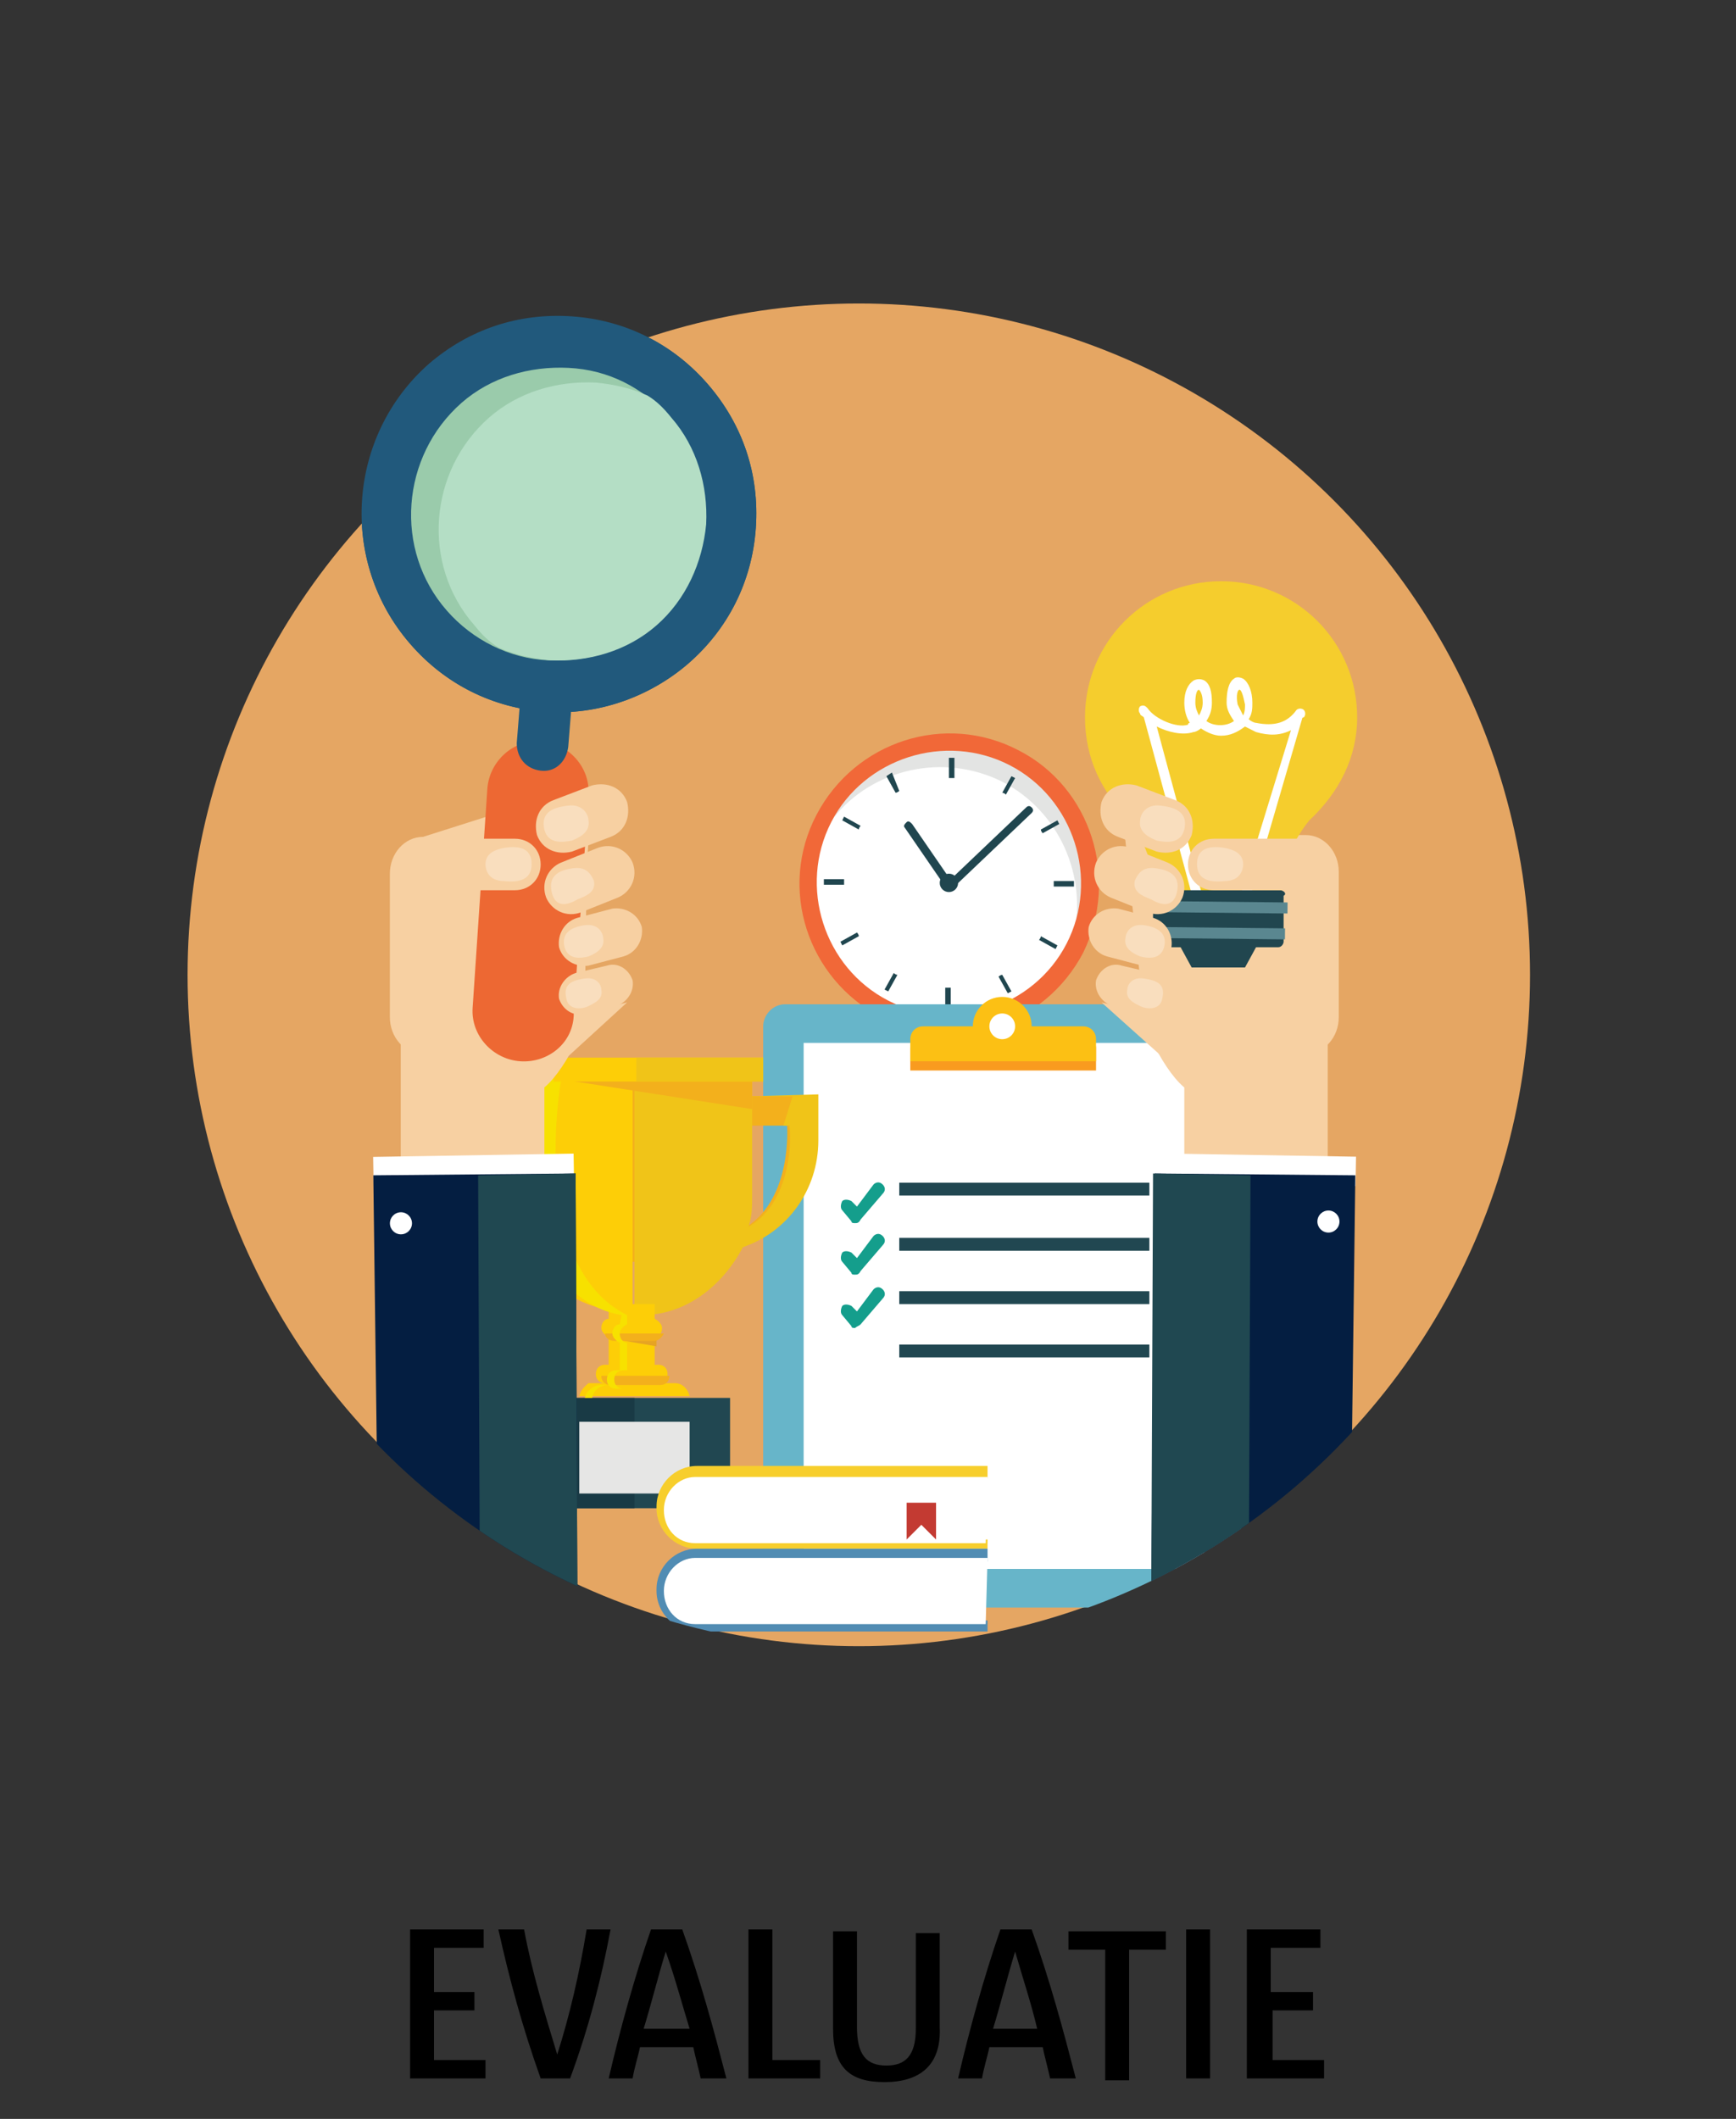 <?xml version="1.0" encoding="utf-8"?>
<!-- Generator: Adobe Illustrator 21.1.0, SVG Export Plug-In . SVG Version: 6.00 Build 0)  -->
<svg version="1.1" id="Laag_1" xmlns="http://www.w3.org/2000/svg" xmlns:xlink="http://www.w3.org/1999/xlink" x="0px" y="0px"
	 viewBox="0 0 94.4 115.2" style="enable-background:new 0 0 94.4 115.2;" xml:space="preserve">
<rect x="0" y="0" width="94.4" height="115.2" fill="#333333" stroke="none"/>
<style type="text/css">
	.st0{fill:#E5A663;}
	.st1{clip-path:url(#SVGID_2_);}
	.st2{fill:#FFFFFF;}
	.st3{fill:#E3E4E3;}
	.st4{fill:#F16838;}
	.st5{fill:#20464F;}
	.st6{fill:#67B5C9;}
	.st7{fill:#F99B1F;}
	.st8{fill:#FCC014;}
	.st9{fill:#214751;}
	.st10{fill:#149E8C;}
	.st11{fill:#F3B01C;}
	.st12{fill:#193A45;}
	.st13{fill:none;}
	.st14{fill:#F0C418;}
	.st15{fill:#FDCE07;}
	.st16{fill:#E6A423;}
	.st17{fill:#F7E100;}
	.st18{fill:#E6E6E5;}
	.st19{fill:#F7CE2C;}
	.st20{fill:#518CB3;}
	.st21{fill:#C33A32;}
	.st22{fill:#F7D0A2;}
	.st23{fill:#041E41;}
	.st24{fill:#204851;}
	.st25{fill:#F5CD2D;}
	.st26{fill:#21464F;}
	.st27{fill:#5A8790;}
	.st28{opacity:0.3;fill:#FFFFFF;enable-background:new    ;}
	.st29{clip-path:url(#SVGID_4_);fill:#F7D0A2;}
	.st30{clip-path:url(#SVGID_6_);fill:#F7D0A2;}
	.st31{clip-path:url(#SVGID_8_);fill:#F7D0A2;}
	.st32{clip-path:url(#SVGID_10_);fill:#F7D0A2;}
	.st33{clip-path:url(#SVGID_12_);}
	.st34{fill:#ED6833;}
	.st35{fill:#21597C;}
	.st36{fill:#9ACBAB;}
	.st37{fill:#B4DEC5;}
	.st38{clip-path:url(#SVGID_14_);}
	.st39{clip-path:url(#SVGID_16_);}
	.st40{clip-path:url(#SVGID_18_);}
</style>
<g>
	<path d="M22.3,113v-8.1h4v1h-2.7v2.4h2.2v1h-2.2v2.7h2.8v1H22.3z"/>
	<path d="M31,113h-1.6c-1-2.8-1.7-5.4-2.3-8.1h1.4c0.4,2.2,1.1,4.5,1.8,6.8c0.7-2.2,1.2-4.4,1.6-6.8h1.3C32.7,107.6,32,110.3,31,113
		z"/>
	<path d="M38.1,113c-0.1-0.5-0.3-1.2-0.4-1.7h-2.9c-0.1,0.5-0.3,1.1-0.4,1.7h-1.3c0.6-2.6,1.4-5.5,2.3-8.1h1.7
		c1,2.8,1.7,5.4,2.4,8.1H38.1z M36.2,106.1c-0.4,1.3-0.8,2.9-1.2,4.2h2.5C37.1,109,36.7,107.5,36.2,106.1z"/>
	<path d="M40.7,113v-8.1H42v7.1h2.6v1H40.7z"/>
	<path d="M48.1,113.2c-1.9,0-2.8-0.8-2.8-2.9V105h1.3v5.2c0,1.5,0.5,2.1,1.6,2.1c1,0,1.6-0.5,1.6-2v-5.2h1.3v5.1
		C51.2,112.3,50,113.2,48.1,113.2z"/>
	<path d="M57.1,113c-0.1-0.5-0.3-1.2-0.4-1.7h-2.9c-0.1,0.5-0.3,1.1-0.4,1.7h-1.3c0.6-2.6,1.4-5.5,2.3-8.1h1.7
		c1,2.8,1.7,5.4,2.4,8.1H57.1z M55.2,106.1c-0.4,1.3-0.8,2.9-1.2,4.2h2.4C56.1,109,55.6,107.5,55.2,106.1z"/>
	<path d="M61.4,106v7.1h-1.3V106h-2v-1h5.3v1H61.4z"/>
	<path d="M64.5,113v-8.1h1.3v8.1H64.5z"/>
	<path d="M67.8,113v-8.1h4v1h-2.7v2.4h2.3v1h-2.2v2.7H72v1H67.8z"/>
</g>
<g>
	<circle class="st0" cx="46.7" cy="53" r="36.5"/>
	<g>
		<g>
			<g>
				<g>
					<defs>
						<circle id="SVGID_1_" cx="46.7" cy="53.1" r="36.5"/>
					</defs>
					<clipPath id="SVGID_2_">
						<use xlink:href="#SVGID_1_"  style="overflow:visible;"/>
					</clipPath>
					<g class="st1">
						<g>
							<g>
								
									<ellipse transform="matrix(0.457 -0.889 0.889 0.457 -14.676 71.946)" class="st2" cx="51.6" cy="48" rx="7.3" ry="7.3"/>
								<path class="st3" d="M54.5,42.5c-3.2-1.6-7.1-0.7-9.2,2c1.9-3.4,6.2-4.8,9.7-3c3.4,1.8,4.8,5.8,3.4,9.3
									C59.1,47.6,57.6,44.1,54.5,42.5z"/>
								<path class="st4" d="M54.9,41.6c3.5,1.8,4.9,6.2,3.1,9.7s-6.2,4.9-9.7,3.1c-3.5-1.8-4.9-6.2-3.1-9.7
									C47,41.2,51.4,39.8,54.9,41.6 M55.4,40.8c-4-2.1-8.9-0.5-11,3.5s-0.5,8.9,3.5,11c4,2.1,8.9,0.5,11-3.5
									C60.9,47.7,59.3,42.8,55.4,40.8L55.4,40.8z"/>
							</g>
							<g>
								<path class="st5" d="M51.9,42.3v-1.1h-0.3v1.1l0,0C51.7,42.3,51.8,42.3,51.9,42.3z"/>
								<path class="st5" d="M48.5,42l-0.3,0.2l0.5,0.9c0.1,0,0.2-0.1,0.2-0.1L48.5,42z"/>
								<path class="st5" d="M45.9,44.4l-0.1,0.2l0.9,0.5c0-0.1,0.1-0.2,0.1-0.2L45.9,44.4z"/>
								<path class="st5" d="M45.9,47.8h-1.1v0.3h1.1l0,0C45.9,47.9,45.9,47.9,45.9,47.8z"/>
								<path class="st5" d="M45.7,51.2l0.1,0.2l0.9-0.5c0-0.1-0.1-0.2-0.1-0.2L45.7,51.2z"/>
								<path class="st5" d="M48.1,53.8l0.2,0.1l0.5-0.9c-0.1,0-0.2-0.1-0.2-0.1L48.1,53.8z"/>
								<path class="st5" d="M51.4,53.7v1.1h0.3v-1.1l0,0C51.6,53.7,51.5,53.7,51.4,53.7z"/>
								<path class="st5" d="M54.8,54l0.2-0.1L54.5,53c-0.1,0-0.2,0.1-0.2,0.1L54.8,54z"/>
								<path class="st5" d="M57.4,51.6l0.1-0.2l-0.9-0.5c0,0.1-0.1,0.2-0.1,0.2L57.4,51.6z"/>
								<path class="st5" d="M57.3,48.2h1.1v-0.3h-1.1l0,0C57.3,48.1,57.3,48.2,57.3,48.2z"/>
								<path class="st5" d="M57.6,44.8l-0.1-0.2l-0.9,0.5c0,0.1,0.1,0.2,0.1,0.2L57.6,44.8z"/>
								<path class="st5" d="M55.2,42.3L55,42.2l-0.5,0.9c0.1,0,0.2,0.1,0.2,0.1L55.2,42.3z"/>
							</g>
							<path class="st5" d="M51.9,48.2c-0.1,0.1-0.2,0.1-0.3,0l0,0c-0.1-0.1-0.1-0.2,0-0.3l4.2-4c0.1-0.1,0.2-0.1,0.3,0l0,0
								c0.1,0.1,0.1,0.2,0,0.3L51.9,48.2z"/>
							<path class="st5" d="M49.2,45c-0.1-0.1,0-0.2,0.1-0.3l0,0c0.1-0.1,0.2,0,0.3,0.1l2.2,3.2c0.1,0.1,0,0.2-0.1,0.3l0,0
								c-0.1,0.1-0.2,0-0.3-0.1L49.2,45z"/>
							<circle class="st5" cx="51.6" cy="48" r="0.5"/>
						</g>
						<g>
							<path class="st6" d="M67.5,86.2c0,0.6-0.5,1.2-1.2,1.2H42.7c-0.6,0-1.2-0.5-1.2-1.2V55.8c0-0.6,0.5-1.2,1.2-1.2h23.6
								c0.6,0,1.2,0.5,1.2,1.2V86.2z"/>
							<rect x="43.7" y="56.7" class="st2" width="21.8" height="28.6"/>
							<path class="st7" d="M59.6,58.2V57c0-0.4-0.3-0.7-0.7-0.7h-8.7c-0.4,0-0.7,0.3-0.7,0.7v1.2H59.6z"/>
							<path class="st8" d="M59.6,57.7v-1.2c0-0.4-0.3-0.7-0.7-0.7h-8.7c-0.4,0-0.7,0.3-0.7,0.7v1.2H59.6z"/>
							<circle class="st8" cx="54.5" cy="55.8" r="1.6"/>
							<circle class="st2" cx="54.5" cy="55.8" r="0.7"/>
							<g>
								<rect x="48.9" y="64.3" class="st9" width="13.6" height="0.7"/>
								<rect x="48.9" y="67.3" class="st9" width="13.6" height="0.7"/>
								<rect x="48.9" y="70.2" class="st9" width="13.6" height="0.7"/>
								<rect x="48.9" y="73.1" class="st9" width="13.6" height="0.7"/>
							</g>
							<g>
								<path class="st10" d="M46.5,66.5c-0.1,0-0.2,0-0.2-0.1l-0.5-0.6c-0.1-0.1-0.1-0.3,0-0.5c0.1-0.1,0.3-0.1,0.5,0l0.3,0.3
									l0.9-1.2c0.1-0.1,0.3-0.2,0.5,0c0.1,0.1,0.2,0.3,0,0.5l-1.2,1.4C46.7,66.5,46.6,66.5,46.5,66.5L46.5,66.5L46.5,66.5z"/>
							</g>
							<g>
								<path class="st10" d="M46.5,69.3c-0.1,0-0.2,0-0.2-0.1l-0.5-0.6c-0.1-0.1-0.1-0.3,0-0.5c0.1-0.1,0.3-0.1,0.5,0l0.3,0.3
									l0.9-1.2c0.1-0.1,0.3-0.2,0.5,0c0.1,0.1,0.2,0.3,0,0.5l-1.2,1.4C46.7,69.3,46.6,69.3,46.5,69.3L46.5,69.3L46.5,69.3z"/>
							</g>
							<g>
								<path class="st10" d="M46.5,72.2c-0.1,0-0.2,0-0.2-0.1l-0.5-0.6c-0.1-0.1-0.1-0.3,0-0.5c0.1-0.1,0.3-0.1,0.5,0l0.3,0.3
									l0.9-1.2c0.1-0.1,0.3-0.2,0.5,0c0.1,0.1,0.2,0.3,0,0.5L46.8,72C46.7,72.1,46.6,72.1,46.5,72.2L46.5,72.2L46.5,72.2z"/>
							</g>
						</g>
						<g>
							<g>
								<g>
									<path class="st11" d="M42.9,59.7L42.9,59.7h-2.1v1.5h1.6h0.4c0,0,0.3,3.9-2.2,5.5l-0.4,1c2.3-0.9,4-2.9,4-5.6v-2.5
										L42.9,59.7L42.9,59.7z"/>
									<path class="st11" d="M28.9,67.9c0.1,0.2,0.1,0.5,0.3,0.7h5.5V59h-6.5v0.8h-3.5v2.5C24.8,64.9,26.5,67,28.9,67.9z
										 M26.2,61.3h2v3.9c0,0.6,0.1,1.2,0.2,1.7C25.9,65.3,26.2,61.3,26.2,61.3z"/>
									<polygon class="st9" points="40.1,82 40.1,81.8 39.7,81.8 39.7,76 29.4,76 29.4,81.8 28.9,81.8 28.9,82 									"/>
									<polygon class="st12" points="34.5,82 34.5,76 29.4,76 29.4,81.8 28.9,81.8 28.9,82 									"/>
									<path class="st13" d="M40.9,61.2v3.9c0,0.6-0.1,1.2-0.2,1.7c2.6-1.5,2.3-5.6,2.3-5.6L40.9,61.2z"/>
									<path class="st13" d="M28.1,61.2h-2c0,0-0.3,4,2.3,5.6c-0.2-0.6-0.2-1.1-0.2-1.7L28.1,61.2L28.1,61.2z"/>
									<path class="st14" d="M40.9,59.6v-0.8h-6.4v12.7h0.4c2.4,0,4.4-1.6,5.5-3.7c2.4-0.8,4.1-3.1,4.1-5.8v-2.5L40.9,59.6
										L40.9,59.6z M40.7,66.7c0.2-0.6,0.2-1.1,0.2-1.7v-3.9h2C43,61.2,43.3,65.2,40.7,66.7z"/>
									<path class="st15" d="M31.5,75.9h6c-0.1-0.4-0.4-0.7-0.8-0.7h-0.9c0.3,0,0.5-0.2,0.5-0.5s-0.2-0.5-0.5-0.5h-0.2v-1.5
										c0.2,0,0.4-0.2,0.4-0.5c0-0.2-0.2-0.4-0.4-0.5v-0.8h-1.2V58.5h-6.5v0.8h-3.5v2.5c0,2.7,1.7,4.9,4.1,5.8
										c0.9,1.9,2.6,3.3,4.6,3.6v0.5c-0.2,0-0.4,0.2-0.4,0.5c0,0.2,0.2,0.4,0.4,0.5v1.5h-0.2c-0.3,0-0.5,0.2-0.5,0.5
										s0.2,0.5,0.5,0.5H32C31.9,75.3,31.6,75.5,31.5,75.9z M26,61.2h2v3.9c0,0.6,0.1,1.2,0.2,1.7C25.7,65.2,26,61.2,26,61.2z"/>
									<polygon class="st11" points="28.7,58.4 40.9,58.4 40.9,60.3 									"/>
									<polygon class="st16" points="33.4,72.8 35.7,72.8 35.7,73.2 									"/>
									<rect x="27.5" y="57.5" class="st15" width="14" height="1.3"/>
									<rect x="34.6" y="57.5" class="st14" width="6.9" height="1.3"/>
									<rect x="28.7" y="57.5" class="st17" width="1.4" height="1.3"/>
									<path class="st11" d="M32.9,72.5c0,0.2,0.2,0.4,0.5,0.4h2.2c0.2,0,0.4-0.2,0.5-0.4H32.9z"/>
									<path class="st11" d="M32.7,74.8L32.7,74.8c0,0.3,0.2,0.5,0.5,0.5h2.7c0.3,0,0.5-0.2,0.5-0.5l0,0H32.7z"/>
									<g>
										<path class="st17" d="M33.7,72c-0.2,0-0.4,0.2-0.4,0.5c0,0.2,0.2,0.4,0.4,0.5v1.5h-0.2c-0.3,0-0.5,0.2-0.5,0.5
											s0.2,0.5,0.5,0.5h0.4c-0.3,0-0.5-0.2-0.5-0.5s0.2-0.5,0.5-0.5h0.2V73c-0.2,0-0.4-0.2-0.4-0.5c0-0.2,0.2-0.4,0.4-0.5v-0.5
											c-5.4-2.7-3.6-12.7-3.6-12.7h-1.4c0,0-2,11.5,4.7,12.7L33.7,72L33.7,72z"/>
										<path class="st17" d="M33.1,75.3h-0.4c-0.4,0-0.8,0.3-0.9,0.7h0.4C32.3,75.5,32.7,75.3,33.1,75.3z"/>
									</g>
									<rect x="40.9" y="59.6" class="st11" width="2.9" height="1.5"/>
									<g>
										<path class="st14" d="M43.1,59.6l-0.5,1.6H43c0,0,0.3,3.9-2.2,5.5l-0.4,1.1c2.3-0.9,3.9-3.1,3.9-5.7v-2.5
											C44.3,59.6,43.1,59.6,43.1,59.6z"/>
									</g>
									<rect x="31.5" y="77.3" class="st18" width="6" height="3.9"/>
								</g>
								<path class="st2" d="M29.2,59c-0.6,0.2-0.8,0.4-1,1c-0.2-0.6-0.4-0.8-1-1c0.6-0.2,0.8-0.4,1-1C28.5,58.6,28.6,58.7,29.2,59z
									"/>
							</g>
						</g>
						<g>
							<g>
								<path class="st19" d="M53.7,83.7H37.9c-0.9,0-1.6-0.7-1.6-1.6V82c0-0.9,0.7-1.6,1.6-1.6h15.8v-0.7H37.9
									c-1.2,0-2.2,1-2.2,2.2V82c0,1.2,1,2.2,2.2,2.2h15.8V83.7z"/>
								<path class="st2" d="M53.7,80.3H37.8c-0.9,0-1.7,0.8-1.7,1.8s0.7,1.8,1.7,1.8h15.8L53.7,80.3L53.7,80.3z"/>
							</g>
							<g>
								<path class="st20" d="M53.7,88.1H37.9c-0.9,0-1.6-0.7-1.6-1.6l0,0c0-0.9,0.7-1.6,1.6-1.6h15.8v-0.7H37.9
									c-1.2,0-2.2,1-2.2,2.2v0.1c0,1.2,1,2.2,2.2,2.2h15.8V88.1z"/>
								<path class="st2" d="M53.7,84.7H37.8c-0.9,0-1.7,0.8-1.7,1.8s0.7,1.8,1.7,1.8h15.8L53.7,84.7L53.7,84.7z"/>
							</g>
							<polygon class="st21" points="49.3,81.7 49.3,83.7 50.1,82.9 50.9,83.7 50.9,83.7 50.9,81.7 							"/>
						</g>
						<g>
							<polygon class="st22" points="59.9,54.5 64.7,58.8 66.1,56 							"/>
							<path class="st22" d="M72.8,55.3c0,1.1-0.8,2-1.8,2l-6,2.1c-1,0-2.8-3.2-2.8-4.3l-1.1-10.3c0-1.1,2.9,0.6,3.9,0.6h6
								c1,0,1.8,0.9,1.8,2C72.8,47.4,72.8,55.3,72.8,55.3z"/>
							<polygon class="st22" points="72.2,65.3 64.4,65.3 64.4,58 72.2,56.1 							"/>
							<g>
								
									<rect x="67.5" y="58.2" transform="matrix(1.652281e-02 -1 1 1.652281e-02 3.496 130.845)" class="st2" width="1.6" height="10.9"/>
								<polygon class="st23" points="62.6,87.4 62.8,63.8 73.7,63.9 73.4,87.4 								"/>
								<polygon class="st24" points="62.6,87.4 62.7,63.8 68,63.9 67.9,87.4 								"/>
								
									<ellipse transform="matrix(1.595042e-02 -1 1 1.595042e-02 4.684 137.654)" class="st2" cx="72.3" cy="66.4" rx="0.6" ry="0.6"/>
							</g>
							<g>
								<path class="st25" d="M73.8,39c0-4.1-3.3-7.4-7.4-7.4S59,34.9,59,39c0,2.2,0.9,4.1,2.4,5.5h-0.1c0.9,1.1,1.5,2.6,1.5,4.2
									h6.9c0-1.6,0.6-3,1.5-4.1C72.8,43.1,73.8,41.2,73.8,39z"/>
								<path class="st2" d="M62.4,38.5c-0.1-0.1-0.2-0.2-0.4-0.1c-0.1,0.1-0.1,0.3,0,0.4c0,0.1,0.1,0.1,0.2,0.2l2.6,9.6
									c0,0.1,0.1,0.2,0.2,0.2h0.1c0.1,0,0.2-0.2,0.2-0.4l-2.4-8.9c0.6,0.3,1.4,0.5,2,0.3c0.1,0,0.3-0.1,0.4-0.2
									c0.3,0.2,0.7,0.4,1.1,0.4c0.5,0,0.9-0.2,1.3-0.5c0.2,0.1,0.4,0.2,0.6,0.3c0.7,0.2,1.3,0.2,1.9-0.1l-2.7,8.8
									c0,0.2,0,0.3,0.2,0.4h0.1c0.1,0,0.2-0.1,0.2-0.2l2.8-9.6c0,0,0-0.1,0.1-0.1c0.1-0.1,0.1-0.3,0-0.4c-0.1-0.1-0.3-0.1-0.4,0
									c-0.5,0.7-1.2,0.9-2.2,0.7c-0.1,0-0.3-0.1-0.4-0.2c0.2-0.3,0.2-0.6,0.2-0.9c0-0.6-0.2-1.1-0.5-1.3c-0.2-0.1-0.4-0.1-0.5,0
									c-0.3,0.2-0.4,0.7-0.4,1.3c0,0.4,0.2,0.7,0.4,1c-0.4,0.3-1.1,0.3-1.5,0c0.2-0.3,0.3-0.6,0.3-1c0-0.6-0.1-1-0.4-1.2
									c-0.2-0.1-0.4-0.1-0.6,0c-0.3,0.2-0.5,0.6-0.5,1.2c0,0.4,0.1,0.8,0.3,1.1c0,0-0.1,0-0.1,0.1C64,39.6,62.8,39.1,62.4,38.5z
									 M67.4,37.5L67.4,37.5L67.4,37.5c0.1,0,0.2,0.3,0.3,0.8c0,0.2,0,0.4-0.1,0.6c-0.1-0.2-0.2-0.4-0.3-0.6
									C67.2,37.8,67.3,37.5,67.4,37.5z M65.2,37.5L65.2,37.5C65.2,37.5,65.3,37.5,65.2,37.5c0.1,0.1,0.2,0.3,0.2,0.7
									c0,0.3-0.1,0.5-0.2,0.7c-0.1-0.2-0.2-0.4-0.2-0.7C65,37.7,65.1,37.5,65.2,37.5z"/>
								<path class="st26" d="M69.6,48.4H63c-0.2,0-0.3,0.2-0.3,0.3v2.5c0,0.2,0.2,0.3,0.3,0.3h1.2l0.6,1.1h2.9l0.6-1.1h1.2
									c0.2,0,0.3-0.2,0.3-0.3v-2.5C70,48.6,69.8,48.4,69.6,48.4z"/>
								
									<rect x="66" y="45.7" transform="matrix(1.031559e-02 -1 1 1.031559e-02 16.329 115.118)" class="st27" width="0.6" height="7.3"/>
								
									<rect x="65.9" y="47.1" transform="matrix(1.038444e-02 -1 1 1.038444e-02 14.787 116.408)" class="st27" width="0.6" height="7.3"/>
							</g>
							<g>
								<path class="st22" d="M70.9,45.6H66c-0.8,0-1.4,0.6-1.4,1.4s0.6,1.4,1.4,1.4h5L70.9,45.6z"/>
								<path class="st28" d="M65.1,46.8c-0.1,1,0.6,1.2,1.5,1.1c0.9,0,1-0.7,1-0.9c0-0.6-0.5-0.8-1-0.9C66,46,65.2,46,65.1,46.8z"
									/>
							</g>
							<g>
								<g>
									<g>
										<path class="st22" d="M63.5,46.9c0.7,0.3,1.1,1.1,0.8,1.9l0,0c-0.3,0.7-1.1,1.1-1.9,0.8l-2-0.8c-0.7-0.3-1.1-1.1-0.8-1.9
											l0,0c0.3-0.7,1.1-1.1,1.9-0.8L63.5,46.9z"/>
										<path class="st22" d="M62.7,49.9c0.7,0.2,1.1,0.9,1,1.6l0,0c-0.2,0.7-0.9,1.1-1.6,1L60.2,52c-0.7-0.2-1.1-0.9-1-1.6l0,0
											c0.2-0.7,0.9-1.1,1.6-1L62.7,49.9z"/>
										<path class="st22" d="M62.7,52.9c0.6,0.2,1,0.8,0.9,1.4l0,0c-0.2,0.6-0.8,1-1.4,0.8l-1.7-0.4c-0.6-0.2-1-0.8-0.9-1.4l0,0
											c0.2-0.6,0.8-1,1.4-0.8L62.7,52.9z"/>
									</g>
									<path class="st28" d="M64,48.5c0.2-0.9-0.4-1.2-1.2-1.3s-1,0.5-1.1,0.7c-0.1,0.6,0.4,0.8,0.9,1
										C63.1,49.2,63.8,49.4,64,48.5z"/>
									<path class="st28" d="M63.3,51.5c0.2-0.8-0.4-1.1-1.1-1.2c-0.8-0.1-1,0.5-1,0.7c-0.1,0.5,0.3,0.8,0.8,1
										C62.4,52.1,63.1,52.2,63.3,51.5z"/>
									<path class="st28" d="M63.2,54.3c0.2-0.8-0.3-1-1-1.1s-0.9,0.4-0.9,0.6c-0.1,0.5,0.3,0.7,0.7,0.9S63.1,54.9,63.2,54.3z"/>
								</g>
								<g>
									<g>
										<path class="st22" d="M63.9,43.5c0.8,0.3,1.1,1.1,0.9,1.9l0,0c-0.3,0.8-1.1,1.1-1.9,0.9l-2.1-0.8
											c-0.8-0.3-1.1-1.1-0.9-1.9l0,0c0.3-0.8,1.1-1.1,1.9-0.9L63.9,43.5z"/>
									</g>
									<path class="st28" d="M64.4,45.1c0.2-0.9-0.4-1.2-1.3-1.3c-0.8-0.1-1.1,0.5-1.1,0.8c-0.1,0.6,0.4,0.9,0.9,1.1
										C63.4,45.8,64.2,45.9,64.4,45.1z"/>
								</g>
							</g>
						</g>
					</g>
				</g>
			</g>
		</g>
		<g>
			<g>
				<g>
					<defs>
						<circle id="SVGID_3_" cx="46.7" cy="53.1" r="36.5"/>
					</defs>
					<clipPath id="SVGID_4_">
						<use xlink:href="#SVGID_3_"  style="overflow:visible;"/>
					</clipPath>
					<polygon class="st29" points="34.1,54.5 29.4,58.8 27.9,56 					"/>
				</g>
			</g>
		</g>
		<g>
			<g>
				<g>
					<defs>
						<circle id="SVGID_5_" cx="46.7" cy="53.1" r="36.5"/>
					</defs>
					<clipPath id="SVGID_6_">
						<use xlink:href="#SVGID_5_"  style="overflow:visible;"/>
					</clipPath>
					<path class="st30" d="M21.2,55.3c0,1.1,0.8,2,1.8,2l6,2.1c1,0,2.8-3.2,2.8-4.3l0.1-7.6c0-1.1,0.5-4.7-0.4-4.7L23,45.5
						c-1,0-1.8,0.9-1.8,2V55.3z"/>
				</g>
			</g>
		</g>
		<g>
			<g>
				<g>
					<defs>
						<circle id="SVGID_7_" cx="46.7" cy="53.1" r="36.5"/>
					</defs>
					<clipPath id="SVGID_8_">
						<use xlink:href="#SVGID_7_"  style="overflow:visible;"/>
					</clipPath>
					<polygon class="st31" points="21.8,65.3 29.6,65.3 29.6,58 21.8,56.1 					"/>
				</g>
			</g>
		</g>
		<g>
			<g>
				<g>
					<defs>
						<circle id="SVGID_9_" cx="46.7" cy="53.1" r="36.5"/>
					</defs>
					<clipPath id="SVGID_10_">
						<use xlink:href="#SVGID_9_"  style="overflow:visible;"/>
					</clipPath>
					<polygon class="st32" points="21.8,65.3 29.6,65.3 29.6,58 21.8,56.1 					"/>
				</g>
			</g>
		</g>
		<g>
			<g>
				<g>
					<defs>
						<circle id="SVGID_11_" cx="46.7" cy="53.1" r="36.5"/>
					</defs>
					<clipPath id="SVGID_12_">
						<use xlink:href="#SVGID_11_"  style="overflow:visible;"/>
					</clipPath>
					<g class="st33">
						<path class="st34" d="M28.3,57.7L28.3,57.7c-1.5-0.1-2.7-1.4-2.6-2.9l0.8-11.9c0.1-1.5,1.4-2.7,2.9-2.6l0,0
							c1.5,0.1,2.7,1.4,2.6,2.9l-0.8,11.9C31.2,56.7,29.8,57.8,28.3,57.7L28.3,57.7z"/>
						<path class="st35" d="M29.7,38.7L29.7,38.7c-2.9-0.2-5.5-1.5-7.4-3.7c-3.9-4.5-3.4-11.3,1-15.2c2.2-1.9,4.9-2.8,7.8-2.6
							c2.9,0.2,5.5,1.5,7.4,3.7s2.8,4.9,2.6,7.8s-1.5,5.5-3.7,7.4C35.3,37.9,32.5,38.9,29.7,38.7L29.7,38.7z"/>
						<g>
							<path class="st13" d="M29.8,37.4"/>
						</g>
						<path class="st36" d="M30.9,20c-2.1-0.1-4.2,0.5-5.8,1.9c-3.3,2.9-3.7,8-0.8,11.3c1.4,1.6,3.4,2.6,5.5,2.7l0,0
							c2.1,0.1,4.2-0.5,5.8-1.9s2.6-3.3,2.7-5.5c0.1-2.1-0.5-4.2-1.9-5.8C35,21.1,33.1,20.1,30.9,20L30.9,20z"/>
						<path class="st37" d="M38.4,28.5c0.1-2.1-0.5-4.2-1.9-5.8c-0.4-0.5-0.8-0.9-1.3-1.2c-0.9-0.4-1.8-0.6-2.8-0.7
							c-2.1-0.1-4.2,0.5-5.8,1.9c-3.3,2.9-3.7,8-0.8,11.3c0.4,0.5,0.8,0.9,1.3,1.2c0.9,0.4,1.8,0.6,2.8,0.7l0,0
							c2.1,0.1,4.2-0.5,5.8-1.9S38.2,30.6,38.4,28.5z"/>
						<g>
							<path class="st35" d="M29.4,41.9c-0.8-0.1-1.3-0.7-1.3-1.5l0.2-2.5c0.1-0.8,0.7-1.3,1.5-1.3l0,0c0.8,0.1,1.3,0.7,1.3,1.5
								l-0.2,2.5C30.8,41.4,30.2,42,29.4,41.9L29.4,41.9z"/>
						</g>
					</g>
				</g>
			</g>
		</g>
		<g>
			<g>
				<g>
					<defs>
						<circle id="SVGID_13_" cx="46.7" cy="53.1" r="36.5"/>
					</defs>
					<clipPath id="SVGID_14_">
						<use xlink:href="#SVGID_13_"  style="overflow:visible;"/>
					</clipPath>
					<g class="st38">
						<g>
							<g>
								<path class="st22" d="M30.5,46.9c-0.7,0.3-1.1,1.1-0.8,1.9l0,0c0.3,0.7,1.1,1.1,1.9,0.8l2-0.8c0.7-0.3,1.1-1.1,0.8-1.9l0,0
									c-0.3-0.7-1.1-1.1-1.9-0.8L30.5,46.9z"/>
								<path class="st22" d="M31.4,49.9c-0.7,0.2-1.1,0.9-1,1.6l0,0c0.2,0.7,0.9,1.1,1.6,1l1.9-0.5c0.7-0.2,1.1-0.9,1-1.6l0,0
									c-0.2-0.7-0.9-1.1-1.6-1L31.4,49.9z"/>
								<path class="st22" d="M31.3,52.9c-0.6,0.2-1,0.8-0.9,1.4l0,0c0.2,0.6,0.8,1,1.4,0.8l1.7-0.4c0.6-0.2,1-0.8,0.9-1.4l0,0
									c-0.2-0.6-0.8-1-1.4-0.8L31.3,52.9z"/>
							</g>
							<path class="st28" d="M30,48.5c-0.2-0.9,0.4-1.2,1.2-1.3c0.8-0.1,1,0.5,1.1,0.7c0.1,0.6-0.4,0.8-0.9,1
								C30.9,49.2,30.2,49.4,30,48.5z"/>
							<path class="st28" d="M30.7,51.5c-0.2-0.8,0.4-1.1,1.1-1.2c0.8-0.1,1,0.5,1,0.7c0.1,0.5-0.3,0.8-0.8,1
								C31.6,52.1,30.9,52.2,30.7,51.5z"/>
							<path class="st28" d="M30.8,54.3c-0.2-0.8,0.3-1,1-1.1s0.9,0.4,0.9,0.6c0.1,0.5-0.3,0.7-0.7,0.9
								C31.6,54.9,30.9,54.9,30.8,54.3z"/>
						</g>
						<g>
							<g>
								<path class="st22" d="M30.1,43.5c-0.8,0.3-1.1,1.1-0.9,1.9l0,0c0.3,0.8,1.1,1.1,1.9,0.9l2.1-0.8c0.8-0.3,1.1-1.1,0.9-1.9
									l0,0c-0.3-0.8-1.1-1.1-1.9-0.9L30.1,43.5z"/>
							</g>
							<path class="st28" d="M29.6,45.1c-0.2-0.9,0.4-1.2,1.3-1.3c0.8-0.1,1.1,0.5,1.1,0.8c0.1,0.6-0.4,0.9-0.9,1.1
								C30.6,45.8,29.8,45.9,29.6,45.1z"/>
						</g>
					</g>
				</g>
			</g>
		</g>
		<g>
			<g>
				<g>
					<defs>
						<circle id="SVGID_15_" cx="46.7" cy="53.1" r="36.5"/>
					</defs>
					<clipPath id="SVGID_16_">
						<use xlink:href="#SVGID_15_"  style="overflow:visible;"/>
					</clipPath>
					<g class="st39">
						<path class="st22" d="M23.1,45.6H28c0.8,0,1.4,0.6,1.4,1.4s-0.6,1.4-1.4,1.4h-5L23.1,45.6z"/>
						<path class="st28" d="M28.9,46.8c0.1,1-0.6,1.2-1.5,1.1c-0.9,0-1-0.7-1-0.9c0-0.6,0.5-0.8,1-0.9C28,46,28.8,46,28.9,46.8z"/>
					</g>
				</g>
			</g>
		</g>
		<g>
			<g>
				<g>
					<defs>
						<circle id="SVGID_17_" cx="46.7" cy="53.1" r="36.5"/>
					</defs>
					<clipPath id="SVGID_18_">
						<use xlink:href="#SVGID_17_"  style="overflow:visible;"/>
					</clipPath>
					<g class="st40">
						
							<rect x="20.3" y="62.8" transform="matrix(1 -1.652288e-02 1.652288e-02 1 -1.047 0.434)" class="st2" width="10.9" height="1.6"/>
						<polygon class="st23" points="31.4,87.4 31.3,63.8 20.3,63.9 20.6,87.4 						"/>
						<polygon class="st24" points="31.4,87.4 31.3,63.8 26,63.9 26.1,87.4 						"/>
						
							<ellipse transform="matrix(1 -1.594986e-02 1.594986e-02 1 -1.058 0.356)" class="st2" cx="21.8" cy="66.5" rx="0.6" ry="0.6"/>
					</g>
				</g>
			</g>
		</g>
	</g>
	<g>
		<path class="st35" d="M29.7,38.7L29.7,38.7c-2.9-0.2-5.5-1.5-7.4-3.7c-3.9-4.5-3.4-11.3,1-15.2c2.2-1.9,4.9-2.8,7.8-2.6
			c2.9,0.2,5.5,1.5,7.4,3.7s2.8,4.9,2.6,7.8s-1.5,5.5-3.7,7.4C35.3,37.9,32.5,38.9,29.7,38.7L29.7,38.7z"/>
		<g>
			<path class="st13" d="M29.8,37.4"/>
		</g>
		<path class="st36" d="M30.9,20c-2.1-0.1-4.2,0.5-5.8,1.9c-3.3,2.9-3.7,8-0.8,11.3c1.4,1.6,3.4,2.6,5.5,2.7l0,0
			c2.1,0.1,4.2-0.5,5.8-1.9s2.6-3.3,2.7-5.5c0.1-2.1-0.5-4.2-1.9-5.8C35,21.1,33.1,20.1,30.9,20L30.9,20z"/>
		<path class="st37" d="M38.4,28.5c0.1-2.1-0.5-4.2-1.9-5.8c-0.4-0.5-0.8-0.9-1.3-1.2c-0.9-0.4-1.8-0.6-2.8-0.7
			c-2.1-0.1-4.2,0.5-5.8,1.9c-3.3,2.9-3.7,8-0.8,11.3c0.4,0.5,0.8,0.9,1.3,1.2c0.9,0.4,1.8,0.6,2.8,0.7l0,0c2.1,0.1,4.2-0.5,5.8-1.9
			S38.2,30.6,38.4,28.5z"/>
	</g>
</g>
</svg>
